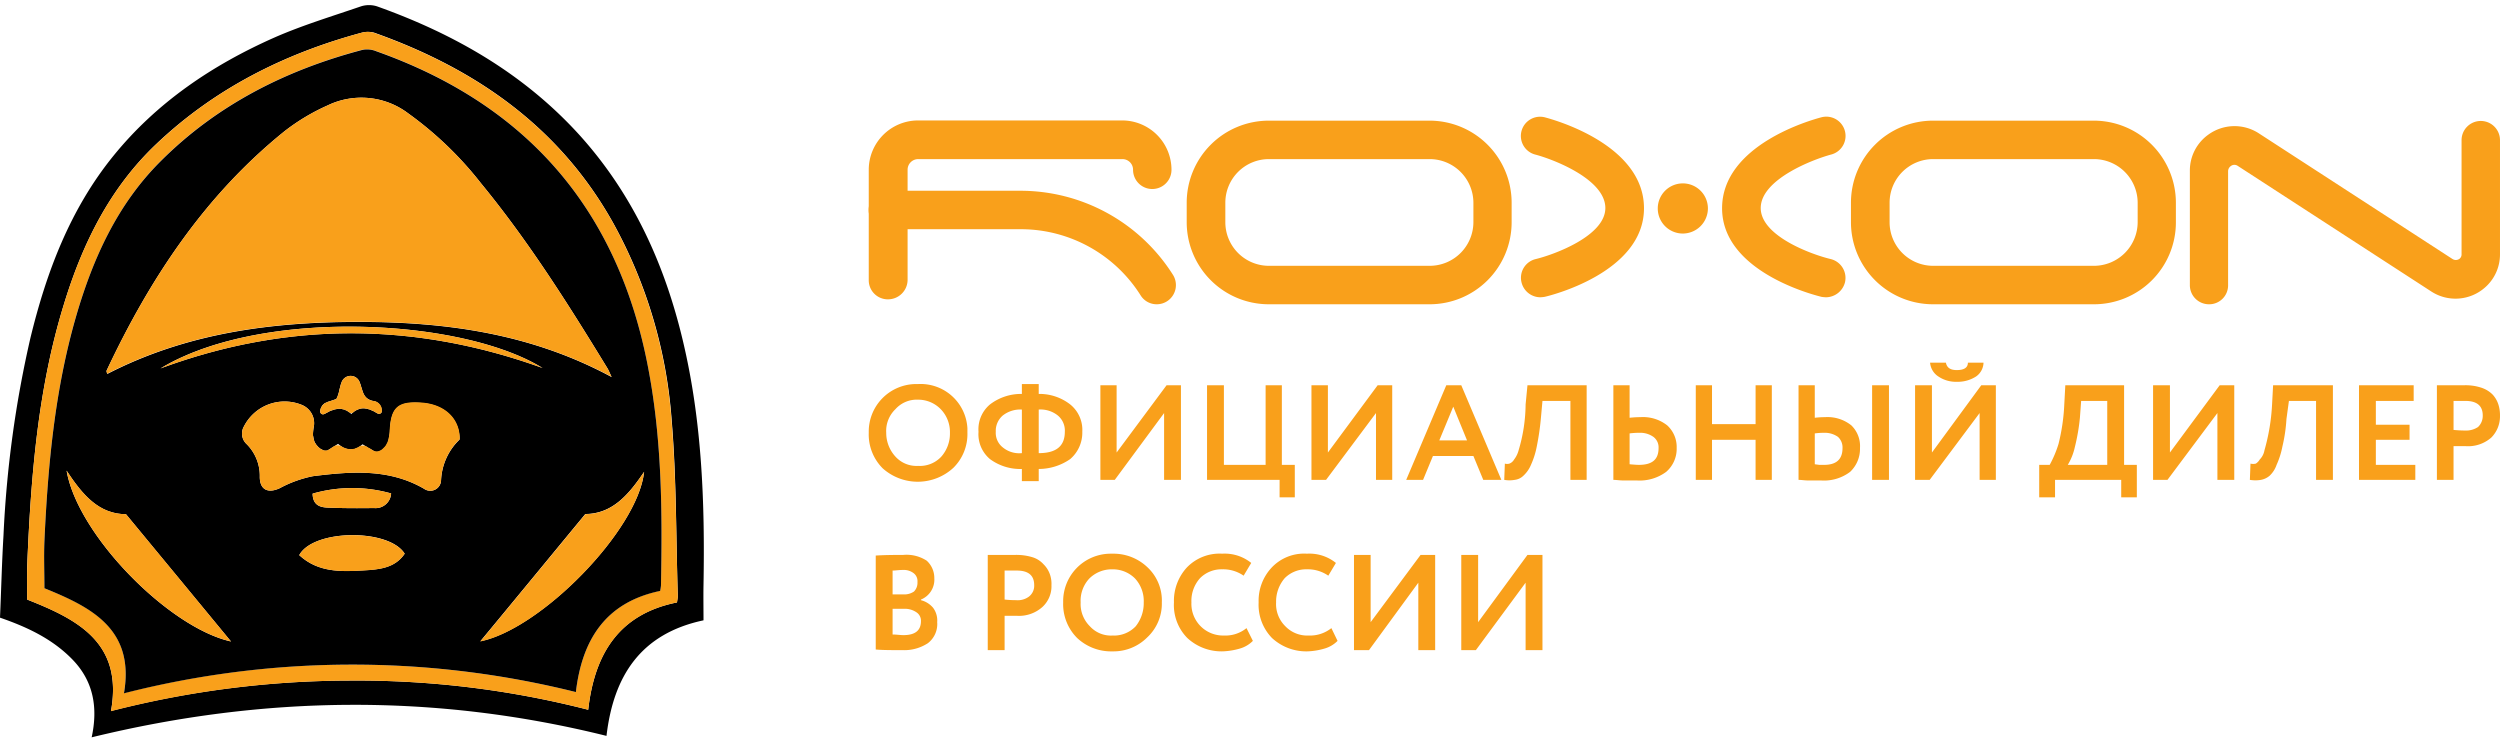 <svg id="Слой_1" data-name="Слой 1" xmlns="http://www.w3.org/2000/svg" viewBox="0 0 347.372 101.741" width="165px" height="49px">
  <defs>
    <style>
      .cls-1, .cls-2 {
        fill-rule: evenodd;
      }

      .cls-2 {
        fill: #f9a01b;
      }
    </style>
  </defs>
  <title>roxon_logo</title>
  <g>
    <path class="cls-1" d="M94.896,46.684c-2.513-10.6-6.882-20.257-14.222-28.457C72.907,9.598,63.197,4.026,52.374.169a3.674,3.674,0,0,0-2.285.029c-3.998,1.371-8.053,2.6-11.908,4.286-8.653,3.829-16.392,9.029-22.418,16.457S6.454,37.084,4.226,46.255a153.087,153.087,0,0,0-3.741,27.429c-.228,3.8-.314,7.6-.485,11.429,3.798,1.314,7.254,2.943,10.024,5.771,2.999,3.057,3.598,6.771,2.713,10.857,23.988-5.857,47.748-6.114,71.536-.2.971-8.314,4.741-14.2,13.479-16.057,0-1.657-.029-3.286,0-4.914.2-11.371-.2-22.714-2.856-33.886ZM94.068,82.998c-8.025,1.6-11.452,7.086-12.337,14.914A128.982,128.982,0,0,0,48.576,93.855,134.239,134.239,0,0,0,15.421,98.084c1.713-9.486-4.655-12.743-11.651-15.486,0-1.743-.057-3.486.029-5.2.514-12.114,1.485-24.171,5.083-35.829,2.57-8.4,6.368-16.143,12.851-22.286C29.842,11.598,39.552,6.712,50.29,3.826a3.366,3.366,0,0,1,1.685,0C66.139,8.855,77.819,16.969,85.272,30.398a66.577,66.577,0,0,1,8.053,27.171c.685,8.143.6,16.343.857,24.543,0,.286-.086.543-.114.886Z"/>
    <path class="cls-2" d="M93.297,57.598A67.11,67.11,0,0,0,85.272,30.426C77.819,16.998,66.139,8.884,51.974,3.855a3.071,3.071,0,0,0-1.685-.029C39.552,6.741,29.842,11.598,21.732,19.312,15.25,25.426,11.451,33.169,8.881,41.569,5.283,53.255,4.312,65.312,3.798,77.426c-.057,1.714-.029,3.457-.029,5.171,6.997,2.771,13.365,6,11.651,15.514A134.28,134.28,0,0,1,48.576,93.855a128.982,128.982,0,0,1,33.155,4.057c.885-7.8,4.312-13.286,12.337-14.914a5.476,5.476,0,0,0,.114-.857c-.257-8.171-.2-16.4-.885-24.543ZM91.84,80.626a4.755,4.755,0,0,1-.114.743c-7.625,1.629-10.852,6.857-11.709,14.086a128.691,128.691,0,0,0-62.798.143c1.542-8.943-4.569-11.971-11.052-14.571,0-2.229-.086-4.4,0-6.543.485-10.571,1.456-21.114,4.426-31.343,2.342-8,5.74-15.486,11.737-21.486C30.157,13.826,39.695,9.026,50.347,6.198a3.633,3.633,0,0,1,1.97.2q31.613,11.229,37.781,44.2c1.885,9.943,1.942,19.971,1.742,30.029Z"/>
    <path class="cls-1" d="M53.888,60.684a.811.811,0,0,0,.114-.371.811.811,0,0,1-.114.371Zm-2.028,1.2h0l.428.257a2.142,2.142,0,0,0,.514-.229.927.927,0,0,1-.942-.029Zm-7.082-.114a1.743,1.743,0,0,0,.571.257,3.722,3.722,0,0,1,.428-.286,1.037,1.037,0,0,1-1.0.029Z"/>
    <path class="cls-1" d="M90.099,50.598Q83.93,17.641,52.317,6.426a3.382,3.382,0,0,0-1.97-.2c-10.623,2.8-20.19,7.629-28.015,15.457-5.997,5.971-9.395,13.457-11.737,21.486-2.97,10.229-3.941,20.743-4.426,31.343-.086,2.143,0,4.314,0,6.514,6.483,2.629,12.594,5.657,11.052,14.6A128.349,128.349,0,0,1,80.018,95.455c.857-7.229,4.084-12.457,11.709-14.057a5.306,5.306,0,0,0,.114-.743c.2-10.086.143-20.114-1.742-30.057Zm-75.277.171C20.818,38.026,28.443,26.455,39.552,17.512a28.727,28.727,0,0,1,5.968-3.571,10.791,10.791,0,0,1,11.252,1.143,49.319,49.319,0,0,1,10.024,9.629c6.625,8.057,12.194,16.886,17.62,25.771.171.286.286.6.571,1.2C73.821,45.655,62.027,44.026,49.861,44.026c-12.137,0-23.931,1.543-34.954,7.229-.057-.229-.143-.371-.086-.486Zm37.639,5.971c-.086-.057-.171-.086-.257-.143a2.634,2.634,0,0,0-.228-.143c-.143-.057-.257-.114-.4-.171a.465.465,0,0,0-.171-.086,1.237,1.237,0,0,0-.143-.029,2.377,2.377,0,0,0-.428-.114h-.086c-.057,0-.086-.029-.114-.029h-.143a1.94,1.94,0,0,0-.543.086c-.057.029-.114.029-.171.057a2.37,2.37,0,0,0-.714.429,1.849,1.849,0,0,0-.257.229,1.723,1.723,0,0,0-.228-.229h0c-.029,0-.029-.029-.086-.029-.029-.029-.086-.057-.114-.086a.889.889,0,0,0-.171-.114.605.605,0,0,0-.2-.086.624.624,0,0,1-.143-.086c-.086,0-.114-.029-.2-.029a1.616,1.616,0,0,0-.514-.086h-.171a.172.172,0,0,0-.114.029.216.216,0,0,0-.114.029,1.257,1.257,0,0,0-.286.057c-.057,0-.086.029-.171.057a5.055,5.055,0,0,0-.485.171c-.029.029-.114.057-.143.086l-.171.086a3.116,3.116,0,0,0-.314.171c-.029,0-.057.029-.086.029a.385.385,0,0,1-.6-.314v-.171c0-.029.029-.086.029-.114s.029-.057.029-.114a1.92,1.92,0,0,1,.171-.343.598.598,0,0,1,.114-.171c.029,0,.029-.029.057-.057s.057-.057.086-.057c.029-.029.029-.057.086-.086.029-.029.086-.057.114-.086.029,0,.086-.029.114-.029a1.687,1.687,0,0,1,.4-.171c.114-.029.257-.086.371-.114.029-.029.086-.029.143-.057a4.161,4.161,0,0,0,.543-.2c.029-.057.029-.086.057-.143a1.015,1.015,0,0,0,.114-.257c.057-.143.086-.286.143-.429a1.238,1.238,0,0,0,.029-.143c.029-.114.057-.257.086-.371.057-.2.114-.429.171-.657,0-.029,0-.029.029-.029a1.541,1.541,0,0,1,.086-.286h0a1.335,1.335,0,0,1,2.485-.057,1.967,1.967,0,0,0,.086.229,1.612,1.612,0,0,1,.114.343,2.4,2.4,0,0,0,.114.343c.228.886.543,1.514,1.542,1.743A1.349,1.349,0,0,1,53.031,56.455h0c.029.257-.314.429-.571.286ZM22.303,50.484c13.936-8.429,41.865-7,53.088-.057-17.706-6.4-35.411-6.486-53.088.057Zm-13.051,14.2c2.199,3.343,4.455,6.029,8.253,6.057,4.969,6.029,9.852,11.943,14.593,17.686C23.417,86.484,10.766,73.598,9.253,64.684ZM50.461,78.541c-3.113.2-6.283.286-8.881-2.114,1.97-3.629,12.48-3.714,14.65-.2-1.371,2.029-3.627,2.2-5.769,2.314ZM43.436,67.884A19.932,19.932,0,0,1,54.345,67.855a2.161,2.161,0,0,1-2.37,2.029c-2.113.029-4.226.029-6.368-.057-1.028-.029-2.142-.257-2.17-1.943Zm17.848-1.857a1.495,1.495,0,0,1-2.37,1.171c-4.883-2.829-10.166-2.4-15.421-1.743a16.471,16.471,0,0,0-4.598,1.657c-1.628.771-2.77.257-2.799-1.514a6.225,6.225,0,0,0-1.828-4.6,1.987,1.987,0,0,1-.371-2.457,6.335,6.335,0,0,1,8.082-2.971,2.742,2.742,0,0,1,1.599,3.143,7.606,7.606,0,0,0-.086.8v.2a.486.486,0,0,0,.029.2h0c0,.086.029.143.029.2a.425.425,0,0,1,.029.171.53.53,0,0,1,.057.2h0c.029.057.029.114.057.171l.086.171c.029.057.086.114.114.171a1.75,1.75,0,0,0,.114.171l.143.143c.029.057.086.086.114.143a.501.501,0,0,1,.143.114c.029.029.086.029.114.086.029,0,.029.029.057.029a.216.216,0,0,1,.114.057c.029,0,.029.029.057.029h0a1.034,1.034,0,0,0,1-.029h0a1.595,1.595,0,0,1,.228-.143c.114-.086.286-.171.4-.257h.029c.171-.114.371-.257.571-.371a5.489,5.489,0,0,0,.485.371.597.597,0,0,1,.171.114,1.968,1.968,0,0,0,.228.086,1.023,1.023,0,0,0,.314.114,1.433,1.433,0,0,0,.343.057,1.081,1.081,0,0,0,.428,0h0c.114,0,.2-.029.314-.029a1.036,1.036,0,0,0,.2-.086,1.446,1.446,0,0,0,.428-.2,5.488,5.488,0,0,0,.485-.371c.2.114.4.257.6.371a1.821,1.821,0,0,0,.4.229,2.466,2.466,0,0,1,.457.286h.029a1.006,1.006,0,0,0,.942.057.1.1,0,0,0,.057-.029c.029-.029.057-.029.086-.057.057-.029.143-.086.2-.114l.086-.086a2.182,2.182,0,0,0,.257-.257c.029-.029.057-.057.057-.086a.758.758,0,0,0,.143-.171A.148.148,0,0,1,53.745,61.055a1.057,1.057,0,0,0,.143-.314,1.848,1.848,0,0,0,.114-.371c0-.057.029-.086.029-.171a.172.172,0,0,0,.029-.114.424.424,0,0,0,.029-.2,3.115,3.115,0,0,0,.086-.743c.171-3.257,1.142-4.086,4.426-3.857,3.17.229,5.283,2.229,5.255,5.086a8.318,8.318,0,0,0-2.57,5.657Zm5.454,22.371c4.741-5.714,9.567-11.6,14.593-17.686,3.798-.029,6.054-2.743,8.167-5.857-.885,8.114-14.307,21.8-22.76,23.543Z"/>
    <path class="cls-2" d="M84.987,51.655c-11.194-6.029-22.989-7.657-35.154-7.657-12.137,0-23.903,1.543-34.954,7.229-.029-.2-.114-.371-.057-.457C20.818,38.026,28.443,26.455,39.552,17.512a28.727,28.727,0,0,1,5.968-3.571,10.791,10.791,0,0,1,11.252,1.143,49.319,49.319,0,0,1,10.024,9.629c6.625,8.057,12.194,16.886,17.62,25.771.171.286.286.6.571,1.171Z"/>
    <path class="cls-2" d="M63.883,60.312a8.415,8.415,0,0,0-2.599,5.714,1.495,1.495,0,0,1-2.37,1.171c-4.883-2.829-10.166-2.4-15.421-1.743a16.471,16.471,0,0,0-4.598,1.657c-1.628.771-2.77.257-2.799-1.514a6.225,6.225,0,0,0-1.828-4.6,1.987,1.987,0,0,1-.371-2.457,6.335,6.335,0,0,1,8.082-2.971,2.742,2.742,0,0,1,1.599,3.143,7.606,7.606,0,0,0-.086.8v.2a.486.486,0,0,0,.029.2h0c0,.086.029.143.029.2a.425.425,0,0,1,.029.171.53.53,0,0,1,.057.2h0c.029.057.029.114.057.171l.086.171c.029.057.086.114.114.171a1.75,1.75,0,0,0,.114.171l.143.143c.029.057.086.086.114.143a.501.501,0,0,1,.143.114c.029.029.086.029.114.086.029,0,.029.029.057.029a.216.216,0,0,1,.114.057c.029,0,.029.029.057.029h0a1.034,1.034,0,0,0,1-.029h0a.028.028,0,0,0,.029-.029.597.597,0,0,0,.171-.114c.143-.086.286-.2.428-.286h0a1.056,1.056,0,0,1,1.085,0,.624.624,0,0,0,.143.086,1.683,1.683,0,0,0,.228.114,1.61,1.61,0,0,0,.343.114,1.214,1.214,0,0,0,.314.057,1.229,1.229,0,0,0,.457,0h0c.086,0,.2-.029.286-.029.057-.029.143-.057.2-.086a2.88,2.88,0,0,0,.428-.2,1.057,1.057,0,0,1,1.085-.029,1.82,1.82,0,0,0,.4.229,3.999,3.999,0,0,0,.457.286h0a.989.989,0,0,0,.971.057.028.028,0,0,0,.029-.029c.057,0,.086-.029.114-.029.057-.057.143-.086.171-.143a.394.394,0,0,0,.114-.086l.257-.257c.029-.029.029-.057.057-.086.057-.057.086-.114.143-.171,0-.029.029-.057.029-.114a1.109,1.109,0,0,0,.171-.314c.029-.114.086-.229.114-.371a1.238,1.238,0,0,0,.029-.143c0-.057,0-.086.029-.114a.558.558,0,0,0,.029-.2,6.372,6.372,0,0,0,.086-.771c.171-3.229,1.142-4.086,4.426-3.857,3.256.229,5.34,2.229,5.312,5.086Z"/>
    <path class="cls-2" d="M32.098,88.426C23.417,86.484,10.766,73.598,9.253,64.684c2.199,3.343,4.455,6.029,8.253,6.057,4.969,6,9.852,11.914,14.593,17.686Z"/>
    <path class="cls-2" d="M89.499,64.855c-.885,8.143-14.307,21.829-22.76,23.571,4.741-5.714,9.567-11.6,14.593-17.686,3.827-.057,6.054-2.743,8.167-5.886Z"/>
    <path class="cls-2" d="M56.229,76.226c-1.371,2.057-3.627,2.2-5.769,2.343-3.113.171-6.283.257-8.881-2.143,1.97-3.629,12.451-3.686,14.65-.2Z"/>
    <path class="cls-2" d="M75.391,50.426c-17.706-6.4-35.411-6.486-53.088.057,13.936-8.429,41.865-7,53.088-.057Z"/>
    <path class="cls-2" d="M54.345,67.855a2.161,2.161,0,0,1-2.37,2.029c-2.113.029-4.226.029-6.368-.057-1.028-.057-2.142-.257-2.17-1.943A19.932,19.932,0,0,1,54.345,67.855Z"/>
    <path class="cls-2" d="M53.06,56.398h0a.393.393,0,0,1-.6.343c-.086-.057-.171-.086-.257-.143a2.634,2.634,0,0,0-.228-.143c-.143-.057-.257-.114-.4-.171a.465.465,0,0,0-.171-.086,1.237,1.237,0,0,0-.143-.029,2.377,2.377,0,0,0-.428-.114h-.086c-.057,0-.086-.029-.114-.029h-.143a1.94,1.94,0,0,0-.543.086c-.057.029-.114.029-.171.057a2.37,2.37,0,0,0-.714.429.386.386,0,0,1-.485,0h0c-.029,0-.029-.029-.086-.029-.029-.029-.086-.057-.114-.086a.889.889,0,0,0-.171-.114.605.605,0,0,0-.2-.086.624.624,0,0,1-.143-.086c-.086,0-.114-.029-.2-.029a1.616,1.616,0,0,0-.514-.086h-.171a.172.172,0,0,0-.114.029.216.216,0,0,0-.114.029,1.257,1.257,0,0,0-.286.057c-.057,0-.086.029-.171.057a5.055,5.055,0,0,0-.485.171c-.029.029-.114.057-.143.086l-.171.086a3.116,3.116,0,0,0-.314.171c-.029,0-.057.029-.086.029a.385.385,0,0,1-.6-.314v-.171c0-.029.029-.086.029-.114s.029-.057.029-.114a1.92,1.92,0,0,1,.171-.343.598.598,0,0,1,.114-.171c.029,0,.029-.029.057-.057s.057-.029.086-.057.029-.057.086-.086c.029-.029.086-.057.114-.086.029,0,.086-.029.114-.029a1.687,1.687,0,0,1,.4-.171c.114-.029.257-.086.371-.114.029-.029.086-.029.143-.057a4.161,4.161,0,0,0,.543-.2c.029-.057.029-.086.057-.143a1.015,1.015,0,0,0,.114-.257c.057-.143.086-.286.143-.429a1.238,1.238,0,0,0,.029-.143c.029-.114.057-.257.086-.371.057-.2.114-.429.171-.657,0-.029,0-.029.029-.029a1.541,1.541,0,0,1,.086-.286h0a1.335,1.335,0,0,1,2.485-.057,1.967,1.967,0,0,0,.086.229c.029.114.086.229.114.343a2.4,2.4,0,0,0,.114.343c.228.886.543,1.514,1.542,1.743a1.304,1.304,0,0,1,1.257,1.4Z"/>
    <path class="cls-2" d="M123.368,40.884a2.651,2.651,0,0,1-2.656-2.657V22.884a6.857,6.857,0,0,1,6.854-6.857h28.357a6.857,6.857,0,0,1,6.854,6.857,2.67,2.67,0,0,1-5.34,0,1.475,1.475,0,0,0-1.485-1.486H127.594a1.475,1.475,0,0,0-1.485,1.486V38.226a2.725,2.725,0,0,1-2.742,2.657Z"/>
    <path class="cls-2" d="M160.721,41.569a2.616,2.616,0,0,1-2.227-1.229,19.677,19.677,0,0,0-16.62-9.2H123.368a2.671,2.671,0,0,1,0-5.343h18.305a25.072,25.072,0,0,1,21.275,11.629,2.672,2.672,0,0,1-.771,3.714,2.632,2.632,0,0,1-1.456.429Z"/>
    <path class="cls-2" d="M198.617,41.569H176.285a11.41,11.41,0,0,1-11.394-11.4V27.455a11.41,11.41,0,0,1,11.394-11.4H198.617a11.417,11.417,0,0,1,11.423,11.4v2.714a11.398,11.398,0,0,1-11.423,11.4ZM176.313,21.398A6.059,6.059,0,0,0,170.259,27.455v2.714a6.059,6.059,0,0,0,6.054,6.057H198.645a6.083,6.083,0,0,0,6.083-6.057V27.455a6.083,6.083,0,0,0-6.083-6.057Z"/>
    <path class="cls-2" d="M290.914,41.569H268.582a11.41,11.41,0,0,1-11.394-11.4V27.455a11.41,11.41,0,0,1,11.394-11.4H290.914a11.417,11.417,0,0,1,11.423,11.4v2.714a11.38,11.38,0,0,1-11.423,11.4ZM268.611,21.398a6.059,6.059,0,0,0-6.054,6.057v2.714a6.059,6.059,0,0,0,6.054,6.057h22.332a6.083,6.083,0,0,0,6.083-6.057V27.455a6.083,6.083,0,0,0-6.083-6.057Z"/>
    <path class="cls-2" d="M214.009,40.598a2.705,2.705,0,0,1-2.599-2.086,2.668,2.668,0,0,1,1.999-3.229c2.485-.6,9.652-3.2,9.652-7.086,0-4-7.225-6.771-9.738-7.429a2.671,2.671,0,0,1,1.342-5.171c1.399.371,13.765,3.829,13.765,12.629,0,9-13.251,12.2-13.822,12.314a4.259,4.259,0,0,1-.6.057Z"/>
    <path class="cls-2" d="M253.732,40.598a5.127,5.127,0,0,1-.628-.057c-.543-.143-13.822-3.314-13.822-12.314,0-8.8,12.365-12.257,13.765-12.629a2.675,2.675,0,1,1,1.371,5.171c-2.542.686-9.767,3.457-9.767,7.429,0,3.914,7.168,6.486,9.71,7.086a2.698,2.698,0,0,1,1.999,3.229,2.763,2.763,0,0,1-2.627,2.086Z"/>
    <path class="cls-2" d="M237.312,28.255a3.484,3.484,0,1,0-3.484,3.486,3.499,3.499,0,0,0,3.484-3.486Z"/>
    <path class="cls-2" d="M306.935,41.569a2.651,2.651,0,0,1-2.656-2.657V23.026a6.124,6.124,0,0,1,2.57-5.029,6.194,6.194,0,0,1,7.025-.171l26.901,17.457a.858.858,0,0,0,.999-.057.782.782,0,0,0,.257-.629V18.769a2.67,2.67,0,0,1,5.34,0V34.598a6.098,6.098,0,0,1-2.17,4.714,6.181,6.181,0,0,1-7.368.486L310.933,22.341a.813.813,0,0,0-.971.029.894.894,0,0,0-.371.714V38.941a2.627,2.627,0,0,1-2.656,2.629Z"/>
    <path class="cls-2" d="M211.981,80.255l-6.911,9.371h-2.028V76.398h2.342V85.741l6.854-9.343H214.323V89.626h-2.342Zm135.39-23v-.343a4.822,4.822,0,0,0-.228-1.429,3.692,3.692,0,0,0-.8-1.371,3.939,3.939,0,0,0-1.628-.971,6.924,6.924,0,0,0-2.427-.314h-3.684V65.969h2.313V61.284h1.713a4.875,4.875,0,0,0,3.541-1.2,4.18,4.18,0,0,0,1.199-2.829Zm-150.297,23-6.854,9.371h-2.085V76.398h2.313V85.741l6.939-9.343h2.028V89.626h-2.342Zm-12.08,6.314.857,1.771a4.141,4.141,0,0,1-1.771,1.057,9.577,9.577,0,0,1-2.399.4,7.014,7.014,0,0,1-4.94-1.857,6.622,6.622,0,0,1-1.856-4.943,6.745,6.745,0,0,1,1.799-4.829,6.198,6.198,0,0,1,4.912-1.943,5.878,5.878,0,0,1,4.027,1.286l-1.057,1.771a4.978,4.978,0,0,0-2.97-.886,4.197,4.197,0,0,0-3.084,1.229,4.986,4.986,0,0,0-1.199,3.371,4.308,4.308,0,0,0,1.285,3.314,4.199,4.199,0,0,0,3.227,1.286,4.754,4.754,0,0,0,3.17-1.029Zm-11.794,0,.885,1.771a4.141,4.141,0,0,1-1.771,1.057,9.802,9.802,0,0,1-2.427.4,6.993,6.993,0,0,1-4.912-1.857,6.513,6.513,0,0,1-1.856-4.943,6.845,6.845,0,0,1,1.771-4.829,6.296,6.296,0,0,1,4.94-1.943,5.878,5.878,0,0,1,4.027,1.286l-1.057,1.771a4.979,4.979,0,0,0-2.97-.886,4.197,4.197,0,0,0-3.084,1.229,4.72,4.72,0,0,0-1.199,3.371,4.399,4.399,0,0,0,4.512,4.6,4.631,4.631,0,0,0,3.141-1.029Zm-23.046-3.571a4.348,4.348,0,0,0,1.285,3.314,3.942,3.942,0,0,0,3.141,1.286,4.159,4.159,0,0,0,3.227-1.286,5.166,5.166,0,0,0,1.114-3.314,4.628,4.628,0,0,0-1.199-3.314,4.333,4.333,0,0,0-3.141-1.286,4.413,4.413,0,0,0-3.227,1.286,4.508,4.508,0,0,0-1.199,3.314Zm-2.427,0a6.609,6.609,0,0,1,6.454-6.771h.4a6.819,6.819,0,0,1,4.826,1.857,6.315,6.315,0,0,1,2.028,4.914,6.393,6.393,0,0,1-2.028,4.857,6.612,6.612,0,0,1-4.826,1.943,6.899,6.899,0,0,1-4.912-1.857,6.653,6.653,0,0,1-1.942-4.943Zm-6.454-4.429h-1.685v4.029a14.599,14.599,0,0,0,1.599.086,2.616,2.616,0,0,0,1.771-.486,1.907,1.907,0,0,0,.742-1.6c0-1.371-.828-2.029-2.427-2.029ZM139.588,84.855v4.771h-2.342V76.398h3.77a7.661,7.661,0,0,1,2.427.314,3.387,3.387,0,0,1,1.542.971A3.665,3.665,0,0,1,145.871,79.055a3.972,3.972,0,0,1,.228,1.543,3.901,3.901,0,0,1-1.285,3.057,4.875,4.875,0,0,1-3.541,1.2Zm-14.107-6.371c-.571,0-1.057.086-1.456.086v3.314h1.514a2.395,2.395,0,0,0,1.456-.4,1.72,1.72,0,0,0,.485-1.314,1.396,1.396,0,0,0-.485-1.2,2.24,2.24,0,0,0-1.514-.486Zm.143,5.4h-1.599V87.455c.571,0,1.028.086,1.514.086,1.628,0,2.427-.657,2.427-1.943a1.398,1.398,0,0,0-.628-1.229,2.848,2.848,0,0,0-1.713-.486Zm-3.941,5.657V76.484c1.371-.086,2.656-.086,3.798-.086a5.139,5.139,0,0,1,3.284.8,3.243,3.243,0,0,1,1.057,2.429,2.987,2.987,0,0,1-1.856,2.971v.086a3.279,3.279,0,0,1,1.685,1.057,2.945,2.945,0,0,1,.571,2,3.353,3.353,0,0,1-1.285,2.914,5.987,5.987,0,0,1-3.541.971c-1.542,0-2.742,0-3.712-.086ZM342.546,54.998h-1.628V59.026a15.53,15.53,0,0,0,1.628.086,2.966,2.966,0,0,0,1.771-.486,2.136,2.136,0,0,0,.657-1.6c0-1.371-.828-2.029-2.427-2.029ZM335.606,65.969h-7.825V52.826h7.596v2.171h-5.255v3.314h4.683v2.086h-4.683v3.486h5.483Zm-11.452,0H321.813V54.998h-3.77l-.343,2.514a22.06,22.06,0,0,1-.571,3.857,11.204,11.204,0,0,1-.8,2.514,3.73,3.73,0,0,1-.971,1.514,2.604,2.604,0,0,1-1.199.571,4.656,4.656,0,0,1-1.542,0l.086-2.257a1.629,1.629,0,0,0,.742,0,1.731,1.731,0,0,0,.543-.571,2.419,2.419,0,0,0,.657-1.286,28.298,28.298,0,0,0,1.057-6.371l.143-2.657h8.31Zm-16.049-9.286L301.166,65.969h-1.999V52.826h2.342v9.343l6.911-9.343h2.028V65.969h-2.342ZM289.172,54.998l-.171,2.343a28.152,28.152,0,0,1-.714,4.114,8.164,8.164,0,0,1-.971,2.429h5.483V54.998Zm-3.627,13.4h-2.199V63.884h1.456a15.37,15.37,0,0,0,1.228-2.914,27.344,27.344,0,0,0,.8-5.486l.143-2.657h8.167V63.884h1.771v4.514H294.741V65.969h-9.195ZM268.182,49.684h2.199c.143.714.628,1.029,1.514,1.029.971,0,1.542-.314,1.542-1.029h2.17a2.408,2.408,0,0,1-1.028,1.914,4.713,4.713,0,0,1-2.684.743,4.357,4.357,0,0,1-2.57-.743,2.528,2.528,0,0,1-1.142-1.914Zm6.882,7-6.939,9.286h-2.028V52.826h2.342v9.343l6.854-9.343h2.028V65.969h-2.256Zm-25.159-3.857h2.256v4.514a11.619,11.619,0,0,1,1.428-.086,5.284,5.284,0,0,1,3.655,1.143,4.01,4.01,0,0,1,1.199,3.143,4.38,4.38,0,0,1-1.371,3.314,6.003,6.003,0,0,1-3.969,1.2H251.333c-.543,0-1.028-.086-1.428-.086Zm3.541,6.6a9.709,9.709,0,0,0-1.285.086v4.286c.2.029.428.057.628.086h.657c1.685,0,2.57-.743,2.57-2.343a1.988,1.988,0,0,0-.628-1.543,3.163,3.163,0,0,0-1.942-.571Zm9.024,6.543h-2.342V52.826h2.342Zm-16.278,0h-2.256V60.398h-6.054v5.571h-2.256V52.826h2.256v5.4H243.937v-5.4h2.256ZM224.175,52.826h2.256v4.514a13.826,13.826,0,0,1,1.514-.086,5.431,5.431,0,0,1,3.712,1.143,4.065,4.065,0,0,1,1.314,3.143,4.221,4.221,0,0,1-1.456,3.314,6.206,6.206,0,0,1-4.027,1.2h-1.856c-.571,0-1.057-.086-1.456-.086Zm3.627,6.6a11.037,11.037,0,0,0-1.371.086v4.286c.885.086,1.285.086,1.285.086,1.856,0,2.741-.743,2.741-2.343a1.818,1.818,0,0,0-.714-1.543,3.163,3.163,0,0,0-1.942-.571Zm-7.339,6.543h-2.256V54.998H214.323l-.228,2.514a35.902,35.902,0,0,1-.571,3.857,11.204,11.204,0,0,1-.8,2.514,4.274,4.274,0,0,1-1.057,1.514,2.059,2.059,0,0,1-1.199.571,4.156,4.156,0,0,1-1.456,0l.086-2.257a1.173,1.173,0,0,0,.628,0,1.291,1.291,0,0,0,.657-.571,3.599,3.599,0,0,0,.628-1.286,22.809,22.809,0,0,0,.971-6.371l.257-2.657h8.225Zm-16.62-5.486-1.913-4.686-1.942,4.686Zm-6.111,5.486h-2.342l5.569-13.143h2.085l5.569,13.143h-2.513L204.728,62.655H199.102Zm-6.54-9.286-6.939,9.286h-2.028V52.826h2.285v9.343L191.42,52.826h2.028V65.969h-2.256Zm-13.393,9.286H167.717V52.826h2.342V63.884h5.797V52.826h2.256V63.884h1.799v4.514h-2.113Zm-16.049-9.286-6.854,9.286h-1.999V52.826h2.256v9.343l6.939-9.343h1.999V65.969h-2.342Zm-23.388,2.6a2.564,2.564,0,0,0,.971,2.171,3.597,3.597,0,0,0,2.656.8V56.198a3.93,3.93,0,0,0-2.656.829,2.811,2.811,0,0,0-.971,2.257Zm9.595,0a2.726,2.726,0,0,0-.971-2.257,3.841,3.841,0,0,0-2.656-.829V62.255c2.427,0,3.627-.971,3.627-2.971Zm-3.627,6.857h-2.342V64.455a7.079,7.079,0,0,1-4.426-1.371,4.505,4.505,0,0,1-1.599-3.8,4.505,4.505,0,0,1,1.599-3.8,7.103,7.103,0,0,1,4.426-1.457V52.655h2.342V54.026a6.944,6.944,0,0,1,4.369,1.457,4.542,4.542,0,0,1,1.685,3.8,4.833,4.833,0,0,1-1.685,3.8,7.686,7.686,0,0,1-4.369,1.371Zm-21.19-6.714a4.868,4.868,0,0,0,1.285,3.314,3.942,3.942,0,0,0,3.141,1.286,4.063,4.063,0,0,0,3.227-1.286,4.841,4.841,0,0,0,1.199-3.314,4.548,4.548,0,0,0-1.285-3.286,4.361,4.361,0,0,0-3.141-1.314,3.966,3.966,0,0,0-3.141,1.314,4.186,4.186,0,0,0-1.285,3.286Zm-2.427,0a6.609,6.609,0,0,1,6.454-6.771h.4a6.512,6.512,0,0,1,6.854,6.143v.629a6.571,6.571,0,0,1-1.942,4.857,7.3,7.3,0,0,1-9.824.086,6.653,6.653,0,0,1-1.942-4.943Z"/>
  </g>
</svg>

